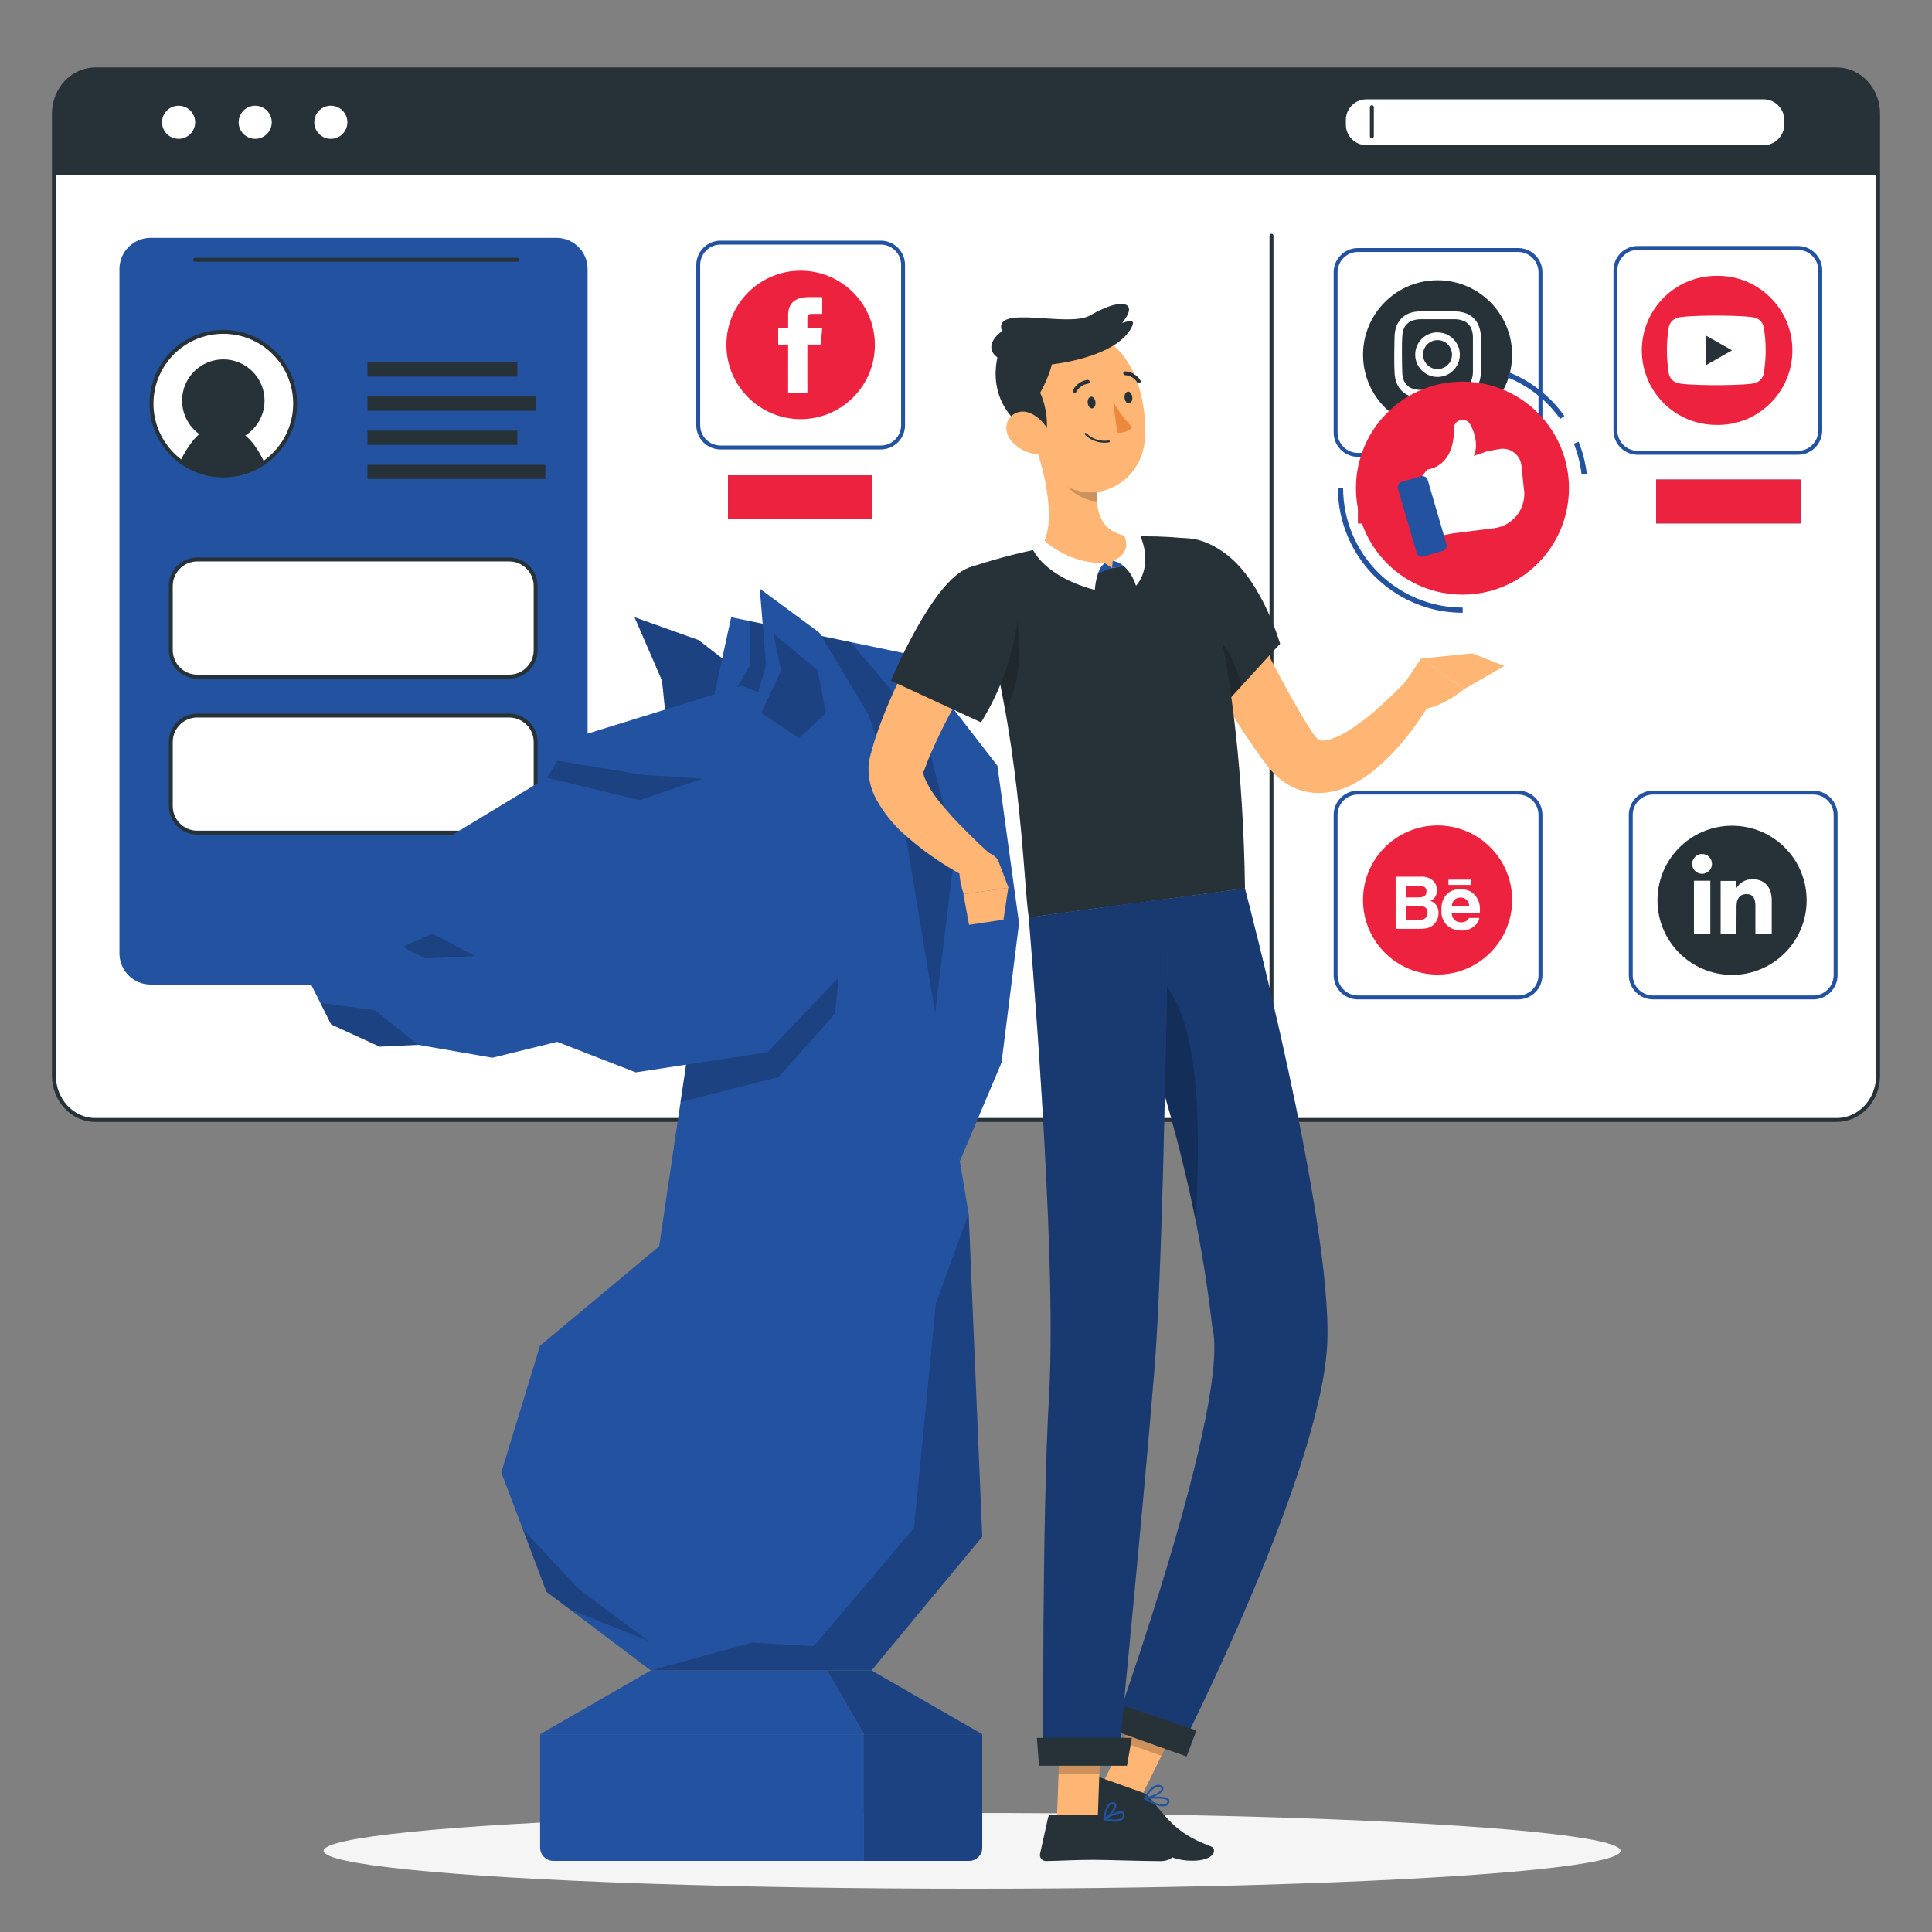 <?xml version="1.0" encoding="utf-8"?>
<!-- Generator: Adobe Illustrator 26.0.1, SVG Export Plug-In . SVG Version: 6.00 Build 0)  -->
<svg version="1.1" id="Layer_1" xmlns="http://www.w3.org/2000/svg" xmlns:xlink="http://www.w3.org/1999/xlink" x="0px" y="0px"
	 viewBox="0 0 526 526" style="enable-background:new 0 0 526 526;" xml:space="preserve">
<rect x="0" y="0" width="526" height="526" fill="#808080" stroke="none"/>
<style type="text/css">
	.st0{fill:#FFFFFF;stroke:#263238;stroke-width:1.069;stroke-linecap:round;stroke-linejoin:round;}
	.st1{fill:#2352A1;}
	.st2{fill:#263238;}
	.st3{fill:none;stroke:#263238;stroke-width:1.069;stroke-linecap:round;stroke-linejoin:round;}
	.st4{fill:#FFFFFF;}
	.st5{fill:#EC223F;}
	.st6{fill:none;stroke:#2352A1;stroke-width:1.069;stroke-miterlimit:10;}
	.st7{display:none;fill:#EC223F;}
	.st8{fill:#F5F5F5;}
	.st9{opacity:0.2;enable-background:new    ;}
	.st10{fill:#FFB573;}
	.st11{opacity:0.3;enable-background:new    ;}
	.st12{fill:#ED893E;}
</style>
<g>
	<g id="freepik--Window--inject-243_00000022530437176105628240000010119049150136564877_">
		<path class="st0" d="M511.33,31.03v261.76c0,6.74-5.03,12.13-11.27,12.13H25.95c-6.23,0-11.28-5.39-11.28-12.13V31.03
			c0-6.74,5.05-12.13,11.28-12.13H500.1C506.34,18.91,511.33,24.33,511.33,31.03z"/>
		<path class="st1" d="M41,64.76h110.5c4.68,0,8.48,3.8,8.48,8.48v186.33c0,4.68-3.8,8.48-8.48,8.48H41c-4.68,0-8.48-3.8-8.48-8.48
			V73.23C32.53,68.55,36.32,64.76,41,64.76z"/>
		<path class="st0" d="M80.35,109.9c0,10.8-8.75,19.55-19.55,19.55s-19.55-8.75-19.55-19.55c0-10.8,8.75-19.55,19.55-19.55l0,0
			c10.79-0.01,19.55,8.74,19.55,19.53C80.35,109.88,80.35,109.89,80.35,109.9z"/>
		<rect x="100.04" y="98.66" class="st2" width="40.82" height="3.87"/>
		<rect x="100.04" y="107.96" class="st2" width="45.81" height="3.87"/>
		<rect x="100.04" y="117.26" class="st2" width="40.82" height="3.87"/>
		<rect x="100.04" y="126.54" class="st2" width="48.43" height="3.87"/>
		<path class="st0" d="M53.71,152.32h84.91c3.98,0,7.21,3.23,7.21,7.21V177c0,3.98-3.23,7.21-7.21,7.21H53.71
			c-3.98,0-7.21-3.23-7.21-7.21v-17.46C46.5,155.55,49.73,152.32,53.71,152.32z"/>
		<path class="st0" d="M53.71,194.81h84.91c3.98,0,7.21,3.23,7.21,7.21v17.46c0,3.98-3.23,7.21-7.21,7.21H53.71
			c-3.98,0-7.21-3.23-7.21-7.21v-17.46C46.5,198.04,49.73,194.81,53.71,194.81z"/>
		<line class="st3" x1="346.17" y1="64.18" x2="346.17" y2="280.4"/>
		<path class="st2" d="M511.33,30.2v17.52H14.67V30.2c0-6.23,5.05-11.29,11.28-11.29H500.1C506.32,18.93,511.35,23.99,511.33,30.2z"
			/>
		<circle class="st4" cx="48.63" cy="33.29" r="4.51"/>
		<path class="st4" d="M73.99,33.29c0,2.49-2.02,4.51-4.51,4.51c-2.49,0-4.51-2.02-4.51-4.51c0-2.49,2.02-4.51,4.51-4.51l0,0
			C71.97,28.78,73.99,30.8,73.99,33.29z"/>
		<path class="st4" d="M94.58,33.29c0,2.49-2.02,4.51-4.51,4.51c-2.49,0-4.51-2.02-4.51-4.51c0-2.49,2.02-4.51,4.51-4.51l0,0
			C92.56,28.78,94.58,30.8,94.58,33.29z"/>
		<circle class="st2" cx="60.8" cy="109.07" r="11.23"/>
		<path class="st2" d="M72.01,125.95c-6.94,4.8-16.17,4.61-22.91-0.47c1.85-3.71,5.39-9.43,9.89-9.43
			C64.63,115.97,68.47,118.45,72.01,125.95z"/>
		<path class="st4" d="M372.01,27.05h108.16c3.09,0,5.59,2.5,5.59,5.59v1.29c0,3.09-2.5,5.59-5.59,5.59H372.01
			c-3.09,0-5.59-2.5-5.59-5.59v-1.29C366.42,29.55,368.93,27.05,372.01,27.05z"/>
		<line class="st3" x1="373.5" y1="29.18" x2="373.5" y2="37.1"/>
		<path class="st1" d="M111.62,238.61h27.06c2.94,0,5.32,2.38,5.32,5.32v6.83c0,2.94-2.38,5.32-5.32,5.32h-27.06
			c-2.94,0-5.32-2.38-5.32-5.32v-6.83C106.29,240.99,108.68,238.61,111.62,238.61z"/>
		<path class="st5" d="M467.29,75.1C456.08,75.1,447,84.2,447,95.41c0.01,11.2,9.08,20.27,20.28,20.28l0,0
			c11.21,0.23,20.48-8.68,20.71-19.88s-8.68-20.48-19.88-20.71H467.29z"/>
		<path class="st4" d="M480.15,88.88c-0.3-1.16-1.21-2.07-2.37-2.39c-2.1-0.57-10.51-0.57-10.51-0.57s-8.41,0-10.5,0.57
			c-1.17,0.31-2.08,1.22-2.39,2.39c-0.74,4.31-0.74,8.72,0,13.03c0.31,1.17,1.22,2.08,2.39,2.39c2.09,0.57,10.5,0.57,10.5,0.57
			s8.41,0,10.51-0.57c1.16-0.32,2.06-1.22,2.37-2.39C480.91,97.6,480.91,93.19,480.15,88.88z"/>
		<polygon class="st2" points="464.52,99.39 464.52,91.4 471.56,95.39 		"/>
		<path class="st5" d="M217.98,73.7c-11.16,0-20.21,9.05-20.21,20.21s9.05,20.21,20.21,20.21s20.21-9.05,20.21-20.21
			S229.15,73.7,217.98,73.7L217.98,73.7z"/>
		<path class="st4" d="M214.57,106.94h5.24V93.81h3.65l0.39-4.39h-4.04V86.9c0-1.04,0.2-1.44,1.21-1.44h2.83v-4.57h-3.61
			c-3.89,0-5.66,1.72-5.66,5v3.5h-2.7v4.43h2.7L214.57,106.94z"/>
		<path class="st2" d="M391.39,76.3c-11.21,0-20.29,9.09-20.29,20.29c0,11.21,9.09,20.29,20.29,20.29c11.2,0,20.29-9.08,20.29-20.28
			l0,0C411.69,85.4,402.6,76.31,391.39,76.3z"/>
		<path class="st4" d="M391.39,86.91c3.15,0,3.53,0,4.78,0c0.75,0.01,1.49,0.15,2.2,0.42c0.51,0.19,0.97,0.49,1.35,0.88
			c0.39,0.38,0.7,0.84,0.89,1.35c0.26,0.7,0.4,1.45,0.4,2.2c0,1.25,0,1.67,0,4.77s0,3.54,0,4.78c-0.01,0.75-0.14,1.49-0.4,2.2
			c-0.19,0.51-0.49,0.97-0.89,1.35c-0.38,0.39-0.84,0.7-1.35,0.89c-0.71,0.25-1.45,0.39-2.2,0.4c-1.25,0-1.63,0-4.78,0
			c-3.15,0-3.53,0-4.78,0c-0.75-0.01-1.49-0.15-2.2-0.4c-0.51-0.19-0.97-0.5-1.35-0.89c-0.4-0.37-0.7-0.84-0.89-1.35
			c-0.26-0.7-0.4-1.45-0.4-2.2c0-1.24-0.08-1.62-0.08-4.78s0-3.52,0.08-4.77c0.01-0.75,0.14-1.49,0.4-2.2
			c0.19-0.51,0.49-0.97,0.89-1.35c0.38-0.39,0.84-0.69,1.35-0.88c0.7-0.26,1.45-0.4,2.2-0.42
			C387.86,86.91,388.23,86.91,391.39,86.91 M391.39,84.78c-3.21,0-3.63,0-4.88,0c-0.97,0.01-1.92,0.18-2.83,0.51
			c-1.58,0.61-2.84,1.87-3.45,3.45c-0.34,0.92-0.53,1.89-0.55,2.87c0,1.27-0.08,1.67-0.08,4.88s0,3.61,0.08,4.88
			c0.02,0.98,0.21,1.95,0.55,2.87c0.6,1.6,1.86,2.88,3.45,3.5c0.92,0.34,1.89,0.52,2.87,0.55c1.27,0,1.67,0,4.88,0
			c3.21,0,3.61,0,4.88,0c0.98-0.03,1.95-0.22,2.87-0.55c1.58-0.62,2.84-1.88,3.45-3.46c0.35-0.92,0.53-1.89,0.55-2.87
			c0-1.25,0.08-1.66,0.08-4.88s0-3.61-0.08-4.88c-0.02-0.98-0.21-1.94-0.55-2.86c-0.61-1.59-1.86-2.85-3.45-3.46
			c-0.92-0.34-1.89-0.53-2.87-0.55c-1.27,0-1.67,0-4.88,0"/>
		<path class="st4" d="M391.39,90.48c-3.36-0.01-6.08,2.71-6.09,6.06c-0.01,3.36,2.71,6.08,6.06,6.09c3.36,0.01,6.08-2.71,6.09-6.06
			l0,0c0-3.35-2.72-6.06-6.06-6.06 M391.39,100.49c-2.18,0.01-3.95-1.75-3.96-3.93s1.75-3.95,3.93-3.96
			c2.18-0.01,3.95,1.75,3.96,3.93c0,0,0,0.01,0,0.01l0,0C395.33,98.72,393.57,100.48,391.39,100.49"/>
		<path class="st2" d="M471.58,224.81c-11.22-0.01-20.31,9.08-20.32,20.29c-0.01,11.22,9.08,20.31,20.29,20.32
			c11.22,0.01,20.31-9.08,20.32-20.29c0,0,0-0.01,0-0.01C491.87,233.9,482.79,224.81,471.58,224.81z"/>
		<rect x="461.19" y="239.79" class="st4" width="4.46" height="14.42"/>
		<path class="st4" d="M463.4,237.9c1.49,0,2.7-1.21,2.7-2.7c0-1.49-1.21-2.7-2.7-2.7c-1.49,0-2.7,1.21-2.7,2.7l0,0
			C460.7,236.7,461.91,237.9,463.4,237.9z"/>
		<path class="st4" d="M472.79,246.65c0-2.03,0.93-3.23,2.7-3.23c1.77,0,2.43,1.16,2.43,3.23v7.56h4.45v-9.1
			c0-3.85-2.2-5.74-5.27-5.74c-1.77-0.02-3.42,0.89-4.34,2.4v-1.93h-4.3v14.42h4.3L472.79,246.65z"/>
		<path class="st5" d="M391.38,265.33L391.38,265.33c-11.21,0-20.29-9.09-20.29-20.29l0,0c0-11.21,9.08-20.3,20.29-20.31l0,0
			c11.22,0,20.31,9.09,20.31,20.31c0,0,0,0,0,0l0,0C411.68,256.24,402.59,265.33,391.38,265.33z"/>
		<path class="st4" d="M388.39,252.73c0.58-0.12,1.13-0.37,1.62-0.71c1.04-0.82,1.65-2.07,1.64-3.4c0.02-0.73-0.17-1.46-0.55-2.09
			c-0.39-0.59-0.97-1.03-1.64-1.25c0.41-0.2,0.78-0.47,1.09-0.81c0.46-0.6,0.69-1.35,0.65-2.1c0.03-0.77-0.2-1.54-0.65-2.17
			c-0.92-1.07-2.29-1.63-3.69-1.51h-6.89v14.2h6.39C387.04,252.9,387.72,252.85,388.39,252.73z M382.81,241.15h3.09
			c0.57-0.02,1.14,0.06,1.68,0.23c0.54,0.21,0.86,0.77,0.77,1.35c0.05,0.49-0.17,0.97-0.58,1.25c-0.46,0.25-0.98,0.37-1.51,0.35
			h-3.45V241.15z M382.81,250.45v-3.8h3.49c0.49-0.01,0.97,0.07,1.43,0.23c0.6,0.27,0.96,0.88,0.92,1.54
			c0.07,0.73-0.3,1.43-0.94,1.78c-0.46,0.18-0.95,0.27-1.44,0.26L382.81,250.45z"/>
		<path class="st4" d="M394.01,251.99c1.04,0.87,2.35,1.35,3.71,1.35c1.51,0.12,2.99-0.45,4.04-1.54c0.54-0.5,0.89-1.16,1.01-1.89
			h-2.82c-0.14,0.27-0.32,0.51-0.55,0.71c-0.44,0.34-0.98,0.51-1.54,0.49c-0.53,0.01-1.06-0.12-1.52-0.39
			c-0.73-0.5-1.14-1.34-1.09-2.22h7.67c0.03-0.7,0-1.4-0.08-2.09c-0.14-0.83-0.47-1.61-0.97-2.29c-0.45-0.68-1.08-1.21-1.82-1.55
			c-0.78-0.34-1.63-0.51-2.48-0.5c-1.4-0.05-2.76,0.47-3.76,1.46c-0.98,1.15-1.47,2.65-1.35,4.16
			C392.28,249.28,392.85,250.87,394.01,251.99z M395.98,244.98c0.44-0.42,1.04-0.63,1.64-0.61c0.6-0.02,1.19,0.19,1.64,0.58
			c0.46,0.43,0.72,1.03,0.73,1.66h-4.74C395.31,246,395.57,245.43,395.98,244.98L395.98,244.98z"/>
		<rect x="394.35" y="239.49" class="st4" width="6.19" height="1.44"/>
		<path class="st6" d="M196.18,66.06h43.61c3.36,0,6.08,2.72,6.08,6.08v43.61c0,3.36-2.72,6.08-6.08,6.08h-43.61
			c-3.36,0-6.08-2.72-6.08-6.08V72.14C190.1,68.78,192.82,66.06,196.18,66.06z"/>
		<path class="st6" d="M445.89,67.51h43.61c3.36,0,6.08,2.72,6.08,6.08v43.61c0,3.36-2.72,6.08-6.08,6.08h-43.61
			c-3.36,0-6.08-2.72-6.08-6.08V73.59C439.81,70.23,442.53,67.51,445.89,67.51z"/>
		<path class="st6" d="M369.71,68.07h43.61c3.36,0,6.08,2.72,6.08,6.08v43.61c0,3.36-2.72,6.08-6.08,6.08h-43.61
			c-3.36,0-6.08-2.72-6.08-6.08V74.15C363.63,70.79,366.35,68.07,369.71,68.07z"/>
		<path class="st6" d="M369.71,215.79h43.61c3.36,0,6.08,2.72,6.08,6.08v43.61c0,3.36-2.72,6.08-6.08,6.08h-43.61
			c-3.36,0-6.08-2.72-6.08-6.08v-43.61C363.63,218.51,366.35,215.79,369.71,215.79z"/>
		<path class="st6" d="M450.07,215.79h43.61c3.36,0,6.08,2.72,6.08,6.08v43.61c0,3.36-2.72,6.08-6.08,6.08h-43.61
			c-3.36,0-6.08-2.72-6.08-6.08v-43.61C443.99,218.51,446.71,215.79,450.07,215.79z"/>
		<rect x="450.89" y="130.57" class="st1" width="39.3" height="11.93"/>
		<rect x="198.21" y="129.43" class="st1" width="39.3" height="11.93"/>
		<rect x="369.75" y="130.57" class="st1" width="39.3" height="11.93"/>
		<rect x="450.89" y="130.57" class="st5" width="39.3" height="11.93"/>
		<rect x="279.35" y="129.43" class="st7" width="39.3" height="11.93"/>
		<rect x="198.21" y="129.43" class="st5" width="39.3" height="11.93"/>
		<rect x="369.75" y="130.57" class="st5" width="39.3" height="11.93"/>
		<line class="st3" x1="53.14" y1="70.73" x2="140.85" y2="70.73"/>
	</g>
</g>
<g>
	<g id="freepik--Shadow--inject-229_00000054973820271654796270000012957278833293774238_">
		
			<ellipse id="freepik--path--inject-229_00000119102867340775428630000009145125758251050624_" class="st8" cx="264.66" cy="503.91" rx="176.56" ry="10.31"/>
	</g>
	<g id="freepik--chess-pawn--inject-229_00000124135244855504918550000016595784265608843413_">
		<path class="st1" d="M147.03,472.16h88.18l0,0v34.49l0,0h-84.53c-2.01,0-3.63-1.63-3.63-3.63v-30.86l0,0H147.03z"/>
		<polygon class="st1" points="235.23,472.16 147.03,472.16 177.19,454.79 225.17,454.79 		"/>
		<path class="st1" d="M263.79,506.65h-28.64l0,0v-34.49l0,0h32.27l0,0v30.86C267.42,505.03,265.8,506.65,263.79,506.65z"/>
		<path class="st9" d="M263.79,506.65h-28.64l0,0v-34.49l0,0h32.27l0,0v30.86C267.42,505.03,265.8,506.65,263.79,506.65z"/>
		<polygon class="st1" points="235.23,472.16 267.42,472.16 237.27,454.79 225.17,454.79 		"/>
		<polygon class="st9" points="235.23,472.16 267.42,472.16 237.27,454.79 225.17,454.79 		"/>
		<polygon class="st1" points="182.29,205.37 180.25,185.33 172.76,168.04 190.15,174.25 204.73,185.49 211.7,193.6 196.7,209.8 		
			"/>
		<polygon class="st9" points="182.29,205.37 180.25,185.33 172.76,168.04 190.15,174.25 204.73,185.49 211.7,193.6 196.7,209.8 		
			"/>
		<polygon class="st1" points="194,191.33 199.07,168.04 248.15,178.25 271.54,208.46 277.44,251.37 272.67,289.31 261.34,316.1 
			233.82,213.9 		"/>
		<polygon class="st9" points="194.79,197.12 204.32,180.96 204.05,169.09 231.62,174.84 251.44,198.3 260.06,231.04 254.6,275.71 
			242.37,238.72 		"/>
		<polygon class="st1" points="177.19,454.79 148.77,433.36 136.48,400.86 147.03,366.37 179.46,339.31 188.32,279.54 
			180.61,255.27 242.37,202.32 263.72,330.5 267.42,418.38 237.27,454.79 		"/>
		<polygon class="st9" points="142.31,416.29 148.77,433.36 155.18,438.18 176.51,446.74 157.47,432.56 		"/>
		<polygon class="st9" points="188.32,279.54 185.29,300.02 211.97,293.25 227.33,275.98 229.06,258.8 		"/>
		<polygon class="st1" points="236.26,257.77 208.97,286.47 173.09,291.96 151.69,283.64 134.06,287.98 113.79,284.46 
			103.38,284.96 90.15,278.91 84.78,268.22 89.04,247.87 97.55,240.28 104.23,238.76 148.88,211.73 155.7,201.06 201.95,186.72 
			242.37,202.32 		"/>
		<polygon class="st9" points="87.18,273.01 102.16,275.07 113.79,284.46 103.38,284.96 90.15,278.91 		"/>
		<polygon class="st9" points="109.69,257.79 117.72,254.16 129.39,260.32 115.68,260.94 		"/>
		<polygon class="st9" points="263.72,330.5 254.81,354.82 248.84,416.01 221.58,448.16 204.72,447.21 177.19,454.79 237.27,454.79 
			267.42,418.38 		"/>
		<polygon class="st1" points="201.5,205.74 208.56,180.98 206.85,160.26 223.04,172.21 236.56,194.72 240.19,206.2 215.3,216.59 		
			"/>
		<polygon class="st9" points="207.26,194.11 217.54,200.96 224.86,194.11 222.62,182.52 210.56,172.48 212.69,182.52 		"/>
		<polygon class="st9" points="151.81,207.13 174.96,210.95 191.27,212.01 174.22,217.84 148.88,211.73 		"/>
	</g>
	<g id="freepik--Character--inject-229_00000167381776899306446310000000041533576244849324_">
		<polygon class="st10" points="300.21,485.54 310.67,489.27 322.1,466.06 311.65,462.32 		"/>
		<polygon class="st9" points="322.1,466.06 316.21,478.03 305.75,474.29 311.65,462.33 		"/>
		<path class="st2" d="M311.04,488.03l-11.42-4.07c-0.43-0.16-0.91,0.01-1.15,0.4l-5.39,8.51c-0.47,0.77-0.24,1.77,0.53,2.24
			c0.1,0.06,0.21,0.11,0.32,0.15c4.14,1.42,10.18,3.28,15.36,5.13c6.04,2.16,7.8,6.21,15.33,6.21c6.21,0,6.84-3.23,5.02-3.91
			c-8.33-3.15-10.88-6.11-16.38-12.99C312.69,488.95,311.92,488.38,311.04,488.03z"/>
		<path class="st1" d="M361.36,365.43c1.33-33.86-22.44-123.59-22.44-123.59l-38.68,5.21c14.1,40.05,25.09,72.77,29.78,114.01
			c5.35,20.4-26.78,109.64-26.78,109.64l17.7,6.33C320.95,477.01,359.98,400.63,361.36,365.43z"/>
		<path class="st11" d="M361.36,365.43c1.33-33.86-22.44-123.59-22.44-123.59l-38.68,5.21c14.1,40.05,25.09,72.77,29.78,114.01
			c5.35,20.4-26.78,109.64-26.78,109.64l17.7,6.33C320.95,477.01,359.98,400.63,361.36,365.43z"/>
		<path class="st9" d="M314.3,265l-5.49,6.58c0.58,1.65,1.06,3.29,1.49,4.94c6.31,18.52,11.43,37.41,15.35,56.58l0,0
			C326.25,312.78,328.48,276.35,314.3,265z"/>
		<polygon class="st2" points="323.06,478.22 301.97,470.69 304.4,463.86 325.74,471.13 		"/>
		<path class="st1" d="M311.55,489.85L311.55,489.85c1.56,0.95,4.41,2.43,5.93,1.82c0.46-0.17,0.79-0.56,0.89-1.04
			c0.08-0.28,0.02-0.59-0.17-0.81c-1.02-1.16-5.99-0.52-6.55-0.45c-0.11,0.02-0.2,0.1-0.23,0.21
			C311.41,489.68,311.46,489.79,311.55,489.85z M317.74,490.12l0.09,0.07c0.06,0.1,0.06,0.22,0,0.31c-0.07,0.31-0.29,0.57-0.58,0.69
			c-0.85,0.34-2.61-0.17-4.78-1.42C314.47,489.61,317.14,489.56,317.74,490.12L317.74,490.12z"/>
		<path class="st1" d="M311.55,489.85c0.06,0.02,0.12,0.02,0.18,0c1.42-0.11,4.78-1.49,5.01-2.74c0-0.28,0-0.71-0.68-1.02
			c-0.48-0.21-1.03-0.21-1.52,0c-1.73,0.61-3.01,3.33-3.06,3.45c-0.04,0.08-0.04,0.18,0,0.26L311.55,489.85z M316.07,486.77
			c0.18,0.14,0.16,0.26,0.14,0.31c-0.13,0.74-2.47,1.91-4.03,2.23c0.54-1.15,1.42-2.1,2.52-2.72c0.36-0.15,0.76-0.15,1.12,0
			C315.92,486.63,316,486.69,316.07,486.77z"/>
		<polygon class="st10" points="287.76,495.32 298.87,495.32 299.76,469.61 288.66,469.61 		"/>
		<path class="st2" d="M299.85,494.03H286.3c-0.45,0-0.84,0.31-0.94,0.75l-2.2,9.93c-0.19,0.88,0.37,1.75,1.25,1.94
			c0.12,0.03,0.25,0.04,0.38,0.04c4.35-0.07,7.53-0.33,13.01-0.33c3.38,0,13.56,0.35,18.21,0.35c4.65,0,5.28-4.61,3.36-5.02
			c-8.51-1.87-14.99-4.45-17.73-6.92C301.16,494.31,300.52,494.05,299.85,494.03z"/>
		<path class="st10" d="M333.43,155.15l11.06,21.53c3.72,7.09,7.52,14.28,11.52,20.75l1.52,2.31c0.23,0.37,0.5,0.71,0.79,1.04
			c0.48,0.47,0.58,0.64,1.15,0.81c1,0.12,2.02-0.01,2.96-0.38c1.49-0.5,2.92-1.18,4.26-2.01c3.15-1.95,6.11-4.19,8.84-6.69
			c1.42-1.29,2.84-2.6,4.25-3.99c1.42-1.39,2.84-2.84,4.07-4.17l6.84,4.77c-1.09,2-2.18,3.76-3.39,5.56
			c-1.21,1.8-2.44,3.57-3.79,5.28c-2.75,3.58-5.9,6.85-9.38,9.74c-1.97,1.59-4.1,2.96-6.37,4.1c-2.78,1.39-5.85,2.11-8.96,2.11
			c-3.66-0.05-7.2-1.33-10.06-3.62c-1.26-1.02-2.41-2.17-3.42-3.43l-2.04-2.68c-4.91-6.9-9.42-14.08-13.52-21.5
			c-4.08-7.28-7.9-14.57-11.49-22.13L333.43,155.15z"/>
		<path class="st2" d="M313.4,156.11c-1.77,10.47,16.21,39.8,16.21,39.8l18.91-20.65c0,0-4.6-16-13.7-23.59
			C326.04,144.37,315.45,144.06,313.4,156.11z"/>
		<path class="st9" d="M335.86,180.35c-4.18-9.4-12.94-14.72-20.98-14.52c4.13,12.76,14.74,30.08,14.74,30.08l8.44-9.2
			C337.49,184.53,336.76,182.41,335.86,180.35z"/>
		<path class="st10" d="M381.9,186.74l4.99-7.45l11.72,8.33c0,0-9.63,8.08-15.6,4.62L381.9,186.74z"/>
		<polygon class="st10" points="400.83,177.89 409.57,181.32 398.6,187.62 386.89,179.29 		"/>
		<polygon class="st9" points="288.66,469.61 299.76,469.61 299.29,482.87 288.19,482.87 		"/>
		<path class="st2" d="M263.73,154.57c4.04,11.75,7.19,23.78,9.43,36c1.6,8.51,2.75,16.67,3.63,24.11
			c2.04,17.36,2.51,30.66,3.32,35.13l58.85-7.93c-0.95-64.75-13.47-95.03-13.47-95.03c-4.73-0.58-9.49-0.86-14.25-0.84
			c-1.01,0-2.03,0-3.06,0.07c-8.42,0.63-16.79,1.74-25.08,3.33c-1.57,0.3-3.16,0.62-4.69,0.98
			C270.59,152.2,263.73,154.57,263.73,154.57z"/>
		<path class="st9" d="M276.84,168.24l-8.03,3.09c1.72,6.51,3.13,12.96,4.26,19.23c0.2,1.04,0.38,2.06,0.57,3.08
			C277.62,186.11,278.37,177.56,276.84,168.24z"/>
		<path class="st10" d="M281.79,120.93c2.67,7.83,6.23,22.37,1.32,28.49c5.71,4.59,13.12,6.47,20.32,5.15
			c6.89-1.08,6.6-5.97,4.69-8.44c-9.28-0.94-9.93-7.63-9.22-14.1L281.79,120.93z"/>
		<polygon class="st1" points="298.07,155.46 298.55,156.23 302.75,154.6 300.78,153.33 		"/>
		<polygon class="st1" points="306.46,154.19 302.75,154.6 302.97,152.68 305.09,152.34 		"/>
		<path class="st4" d="M283.89,146.82c4.61,4.23,10.64,6.55,16.89,6.51c-2.35,1.42-2.71,7.26-2.71,7.26s-12.76-2.84-17.02-11.23
			C281.89,148.4,282.84,147.55,283.89,146.82z"/>
		<path class="st4" d="M305.79,145.21c0,0,3.16,5.12-2.84,7.47c4.69,0.84,6.33,6.81,6.33,6.81s4.85-4.89,1.15-13.67
			C308.9,145.5,307.35,145.3,305.79,145.21z"/>
		<path class="st9" d="M288.77,125.44l10.14,6.52c-0.2,1.5-0.25,3.02-0.17,4.54c-3.5,0-8.72-3.16-9.57-6.69
			C288.78,128.38,288.65,126.9,288.77,125.44z"/>
		<path class="st10" d="M279.19,108.94c2.14,10.81,2.84,17.25,9.11,22.1c9.42,7.29,22.2,0.5,23.33-10.74
			c1.02-10.11-2.65-26.08-13.9-28.99c-8.03-2.11-16.25,2.69-18.36,10.72C278.77,104.29,278.71,106.65,279.19,108.94z"/>
		<path class="st2" d="M284.61,119.9c0.88-4.36,0.39-8.89-1.42-12.96c1.22-2.26,4.06-7.77,3.35-11.35c-4.65-1.42-14.5,0-14.5,0
			S265.86,111.78,284.61,119.9z"/>
		<path class="st2" d="M278.15,99.49c5.12,0.78,25.7-1.5,30.04-10.57c1.56-3.28-3.86-0.23-6.86,0.31s-21.54-0.55-26.55,0.09
			C271.75,89.72,263.93,97.3,278.15,99.49z"/>
		<path class="st2" d="M272.78,90.18c-2.67-7.5,17.91-0.92,23.88-4.25c9.02-5.15,12.23-3.3,10.08,0.23
			c-2.14,3.53-3.46,4.71-13.55,4.72C283.12,90.89,274.36,94.59,272.78,90.18z"/>
		<path class="st10" d="M275.27,119.96c1.78,2.12,4.33,3.45,7.09,3.7c3.66,0.31,4.79-3.13,3.19-6.23c-1.42-2.84-5.06-6.3-8.51-5.15
			S273.17,117.32,275.27,119.96z"/>
		<path class="st1" d="M318.06,244.65c0,0-1.09,95.72-3.76,128.1c-2.84,35.46-9.93,107.55-9.93,107.55h-20.31
			c0,0-0.43-66.02,1.57-100.7c2.28-39.5-5.56-129.85-5.56-129.85L318.06,244.65z"/>
		<path class="st11" d="M318.06,244.65c0,0-1.09,95.72-3.76,128.1c-2.84,35.46-9.93,107.55-9.93,107.55h-20.31
			c0,0-0.43-66.02,1.57-100.7c2.28-39.5-5.56-129.85-5.56-129.85L318.06,244.65z"/>
		<polygon class="st2" points="306.82,480.74 282.88,480.74 282.29,473.13 308.16,473.13 		"/>
		<path class="st2" d="M296.14,109.76c0.11,0.88,0.68,1.53,1.26,1.42c0.58-0.11,0.95-0.87,0.84-1.74s-0.69-1.55-1.26-1.42
			C296.41,108.15,296.02,108.87,296.14,109.76z"/>
		<path class="st2" d="M306.17,108.4c0.11,0.89,0.68,1.55,1.26,1.42c0.58-0.13,0.96-0.87,0.84-1.76c-0.13-0.89-0.68-1.55-1.26-1.42
			C306.43,106.77,306.06,107.52,306.17,108.4z"/>
		<path class="st12" d="M303.04,109.28c1.42,2.6,3.19,4.98,5.26,7.09c-1.1,1.06-2.61,1.58-4.13,1.42L303.04,109.28z"/>
		<path class="st2" d="M300.75,120.53c0.39,0,0.78-0.03,1.16-0.09c0.14-0.01,0.24-0.14,0.23-0.28c0-0.01,0-0.01,0-0.02
			c-0.02-0.14-0.15-0.24-0.29-0.21c0,0,0,0-0.01,0c-2.23,0.35-4.5-0.39-6.1-1.99c-0.1-0.1-0.27-0.1-0.37,0
			c-0.1,0.1-0.11,0.26-0.01,0.36c0,0,0.01,0.01,0.01,0.01C296.79,119.76,298.73,120.56,300.75,120.53z"/>
		<path class="st2" d="M292.61,106.94c0.19,0,0.36-0.1,0.45-0.27c0.63-1.18,1.78-2,3.11-2.2c0.29-0.02,0.51-0.26,0.5-0.55
			c0,0,0,0,0,0c-0.03-0.29-0.28-0.51-0.57-0.5c-1.67,0.22-3.14,1.24-3.94,2.72c-0.15,0.25-0.06,0.57,0.19,0.72c0,0,0.01,0,0.01,0.01
			C292.44,106.91,292.52,106.94,292.61,106.94z"/>
		<path class="st2" d="M310.04,104.37c0.1,0,0.2-0.03,0.28-0.09c0.24-0.16,0.31-0.49,0.16-0.74c-0.91-1.43-2.45-2.33-4.14-2.43
			c-0.29,0-0.52,0.23-0.52,0.52c0,0.29,0.23,0.52,0.52,0.52c1.34,0.08,2.56,0.81,3.26,1.96
			C309.7,104.28,309.87,104.37,310.04,104.37z"/>
		<path class="st1" d="M303.5,495.97c0.76,0.06,1.51-0.14,2.14-0.57c0.41-0.35,0.61-0.88,0.55-1.42c0-0.31-0.18-0.6-0.45-0.75
			c-1.23-0.62-4.81,1.57-5.22,1.83c-0.09,0.06-0.13,0.17-0.11,0.27c0.02,0.11,0.09,0.19,0.2,0.21
			C301.56,495.8,302.53,495.94,303.5,495.97z M305.16,493.68c0.11-0.02,0.23-0.02,0.34,0c0.11,0.06,0.18,0.18,0.17,0.31
			c0.04,0.36-0.09,0.72-0.37,0.95c-0.6,0.51-2.06,0.58-3.94,0.21C302.52,494.42,303.81,493.92,305.16,493.68L305.16,493.68z"/>
		<path class="st1" d="M300.67,495.58h0.13c1.15-0.62,3.36-3.06,3.13-4.25c-0.08-0.4-0.43-0.68-0.84-0.68
			c-0.4-0.06-0.81,0.06-1.12,0.33c-1.29,1.06-1.56,4.25-1.56,4.4c-0.01,0.1,0.03,0.19,0.11,0.24
			C300.58,495.61,300.62,495.6,300.67,495.58z M302.91,491.08h0.11c0.34,0,0.38,0.2,0.38,0.27c0.14,0.74-1.26,2.57-2.41,3.43
			c0.08-1.26,0.53-2.47,1.3-3.47c0.18-0.15,0.41-0.23,0.65-0.23L302.91,491.08z"/>
		<path class="st10" d="M272.74,171.67l-2.84,4.14c-0.95,1.42-1.89,2.84-2.84,4.33c-1.82,2.91-3.65,5.8-5.33,8.77
			c-3.44,5.76-6.45,11.75-9.03,17.94l-0.85,2.26l-0.37,0.99c0.01-0.04,0.01-0.09,0-0.13c-0.11-0.09-0.16,0.64,0.18,1.62
			c1.11,2.57,2.61,4.97,4.44,7.09c2.11,2.58,4.36,5.06,6.74,7.4c1.22,1.21,2.43,2.44,3.69,3.63l3.79,3.5l-4.54,6.99
			c-6.88-3.3-13.28-7.51-19.02-12.54c-3.32-2.84-6.1-6.26-8.21-10.08c-1.46-2.68-2.18-5.7-2.08-8.75c0.04-0.96,0.18-1.91,0.41-2.84
			l0.13-0.51l0.1-0.35l0.2-0.71l0.81-2.84c2.37-7.25,5.39-14.26,9.03-20.96c1.79-3.29,3.65-6.52,5.67-9.67
			c0.99-1.57,2.01-3.13,3.05-4.68c1.04-1.55,2.08-3.04,3.32-4.67L272.74,171.67z"/>
		<path class="st2" d="M263.73,154.57c-9.93,3.55-21.16,30.75-21.16,30.75l24.52,11.35c4.44-7.17,7.57-15.07,9.23-23.33
			C279.19,158.65,275.86,150.31,263.73,154.57z"/>
		<path class="st10" d="M271.75,234.26l2.84,7.46l-12.21,1.72c0,0-3.39-9.22,1.3-11.56h3.94
			C269.31,231.94,270.86,232.83,271.75,234.26z"/>
		<polygon class="st10" points="273.2,250.39 263.83,251.79 262.29,243.44 274.5,241.72 		"/>
	</g>
	<g id="freepik--Like--inject-229_00000052816360615368853720000017761872185078666894_">
		<path class="st1" d="M430.6,129.22c-0.32-2.89-1.04-5.73-2.11-8.44l1.3-0.52c1.13,2.81,1.88,5.77,2.23,8.78L430.6,129.22z"/>
		<path class="st1" d="M424.77,114.05c-3.63-5.09-8.64-9.03-14.44-11.35l0.54-1.32c6.06,2.43,11.28,6.56,15.05,11.89L424.77,114.05z
			"/>
		<path class="st1" d="M398.22,166.84c-18.77-0.04-33.97-15.27-33.97-34.04h1.42c0,17.99,14.56,32.58,32.55,32.62V166.84z"/>
		
			<ellipse transform="matrix(0.707 -0.707 0.707 0.707 22.684 320.501)" class="st5" cx="398.22" cy="132.87" rx="29" ry="29"/>
		<path class="st4" d="M404.93,122.85l-3.7,1.28c0.92-1.73,0.98-5.21-1.05-8.75c-0.49-0.76-1.38-1.16-2.27-1.04
			c-1.21,0.1-2.12,1.13-2.07,2.34c0.07,3.28-0.62,9.93-7.29,11.2l-1.42,1.8l5.6,16.08l2.84-0.54l0,0c1.09-0.13,7.28-0.95,11.26-1.42
			c4.82-0.65,8.36-4.85,8.17-9.72l-0.79-7.36c-0.31-2.8-2.83-4.82-5.64-4.52c-0.14,0.02-0.27,0.04-0.41,0.06L404.93,122.85z"/>
		<path class="st1" d="M392.78,150l-5.23,1.52c-0.8,0.23-1.63-0.23-1.86-1.02l-5.09-17.44c-0.23-0.8,0.23-1.63,1.02-1.86l5.23-1.52
			c0.8-0.23,1.63,0.23,1.86,1.02l5.09,17.44C394.04,148.93,393.58,149.76,392.78,150z"/>
	</g>
</g>
</svg>
